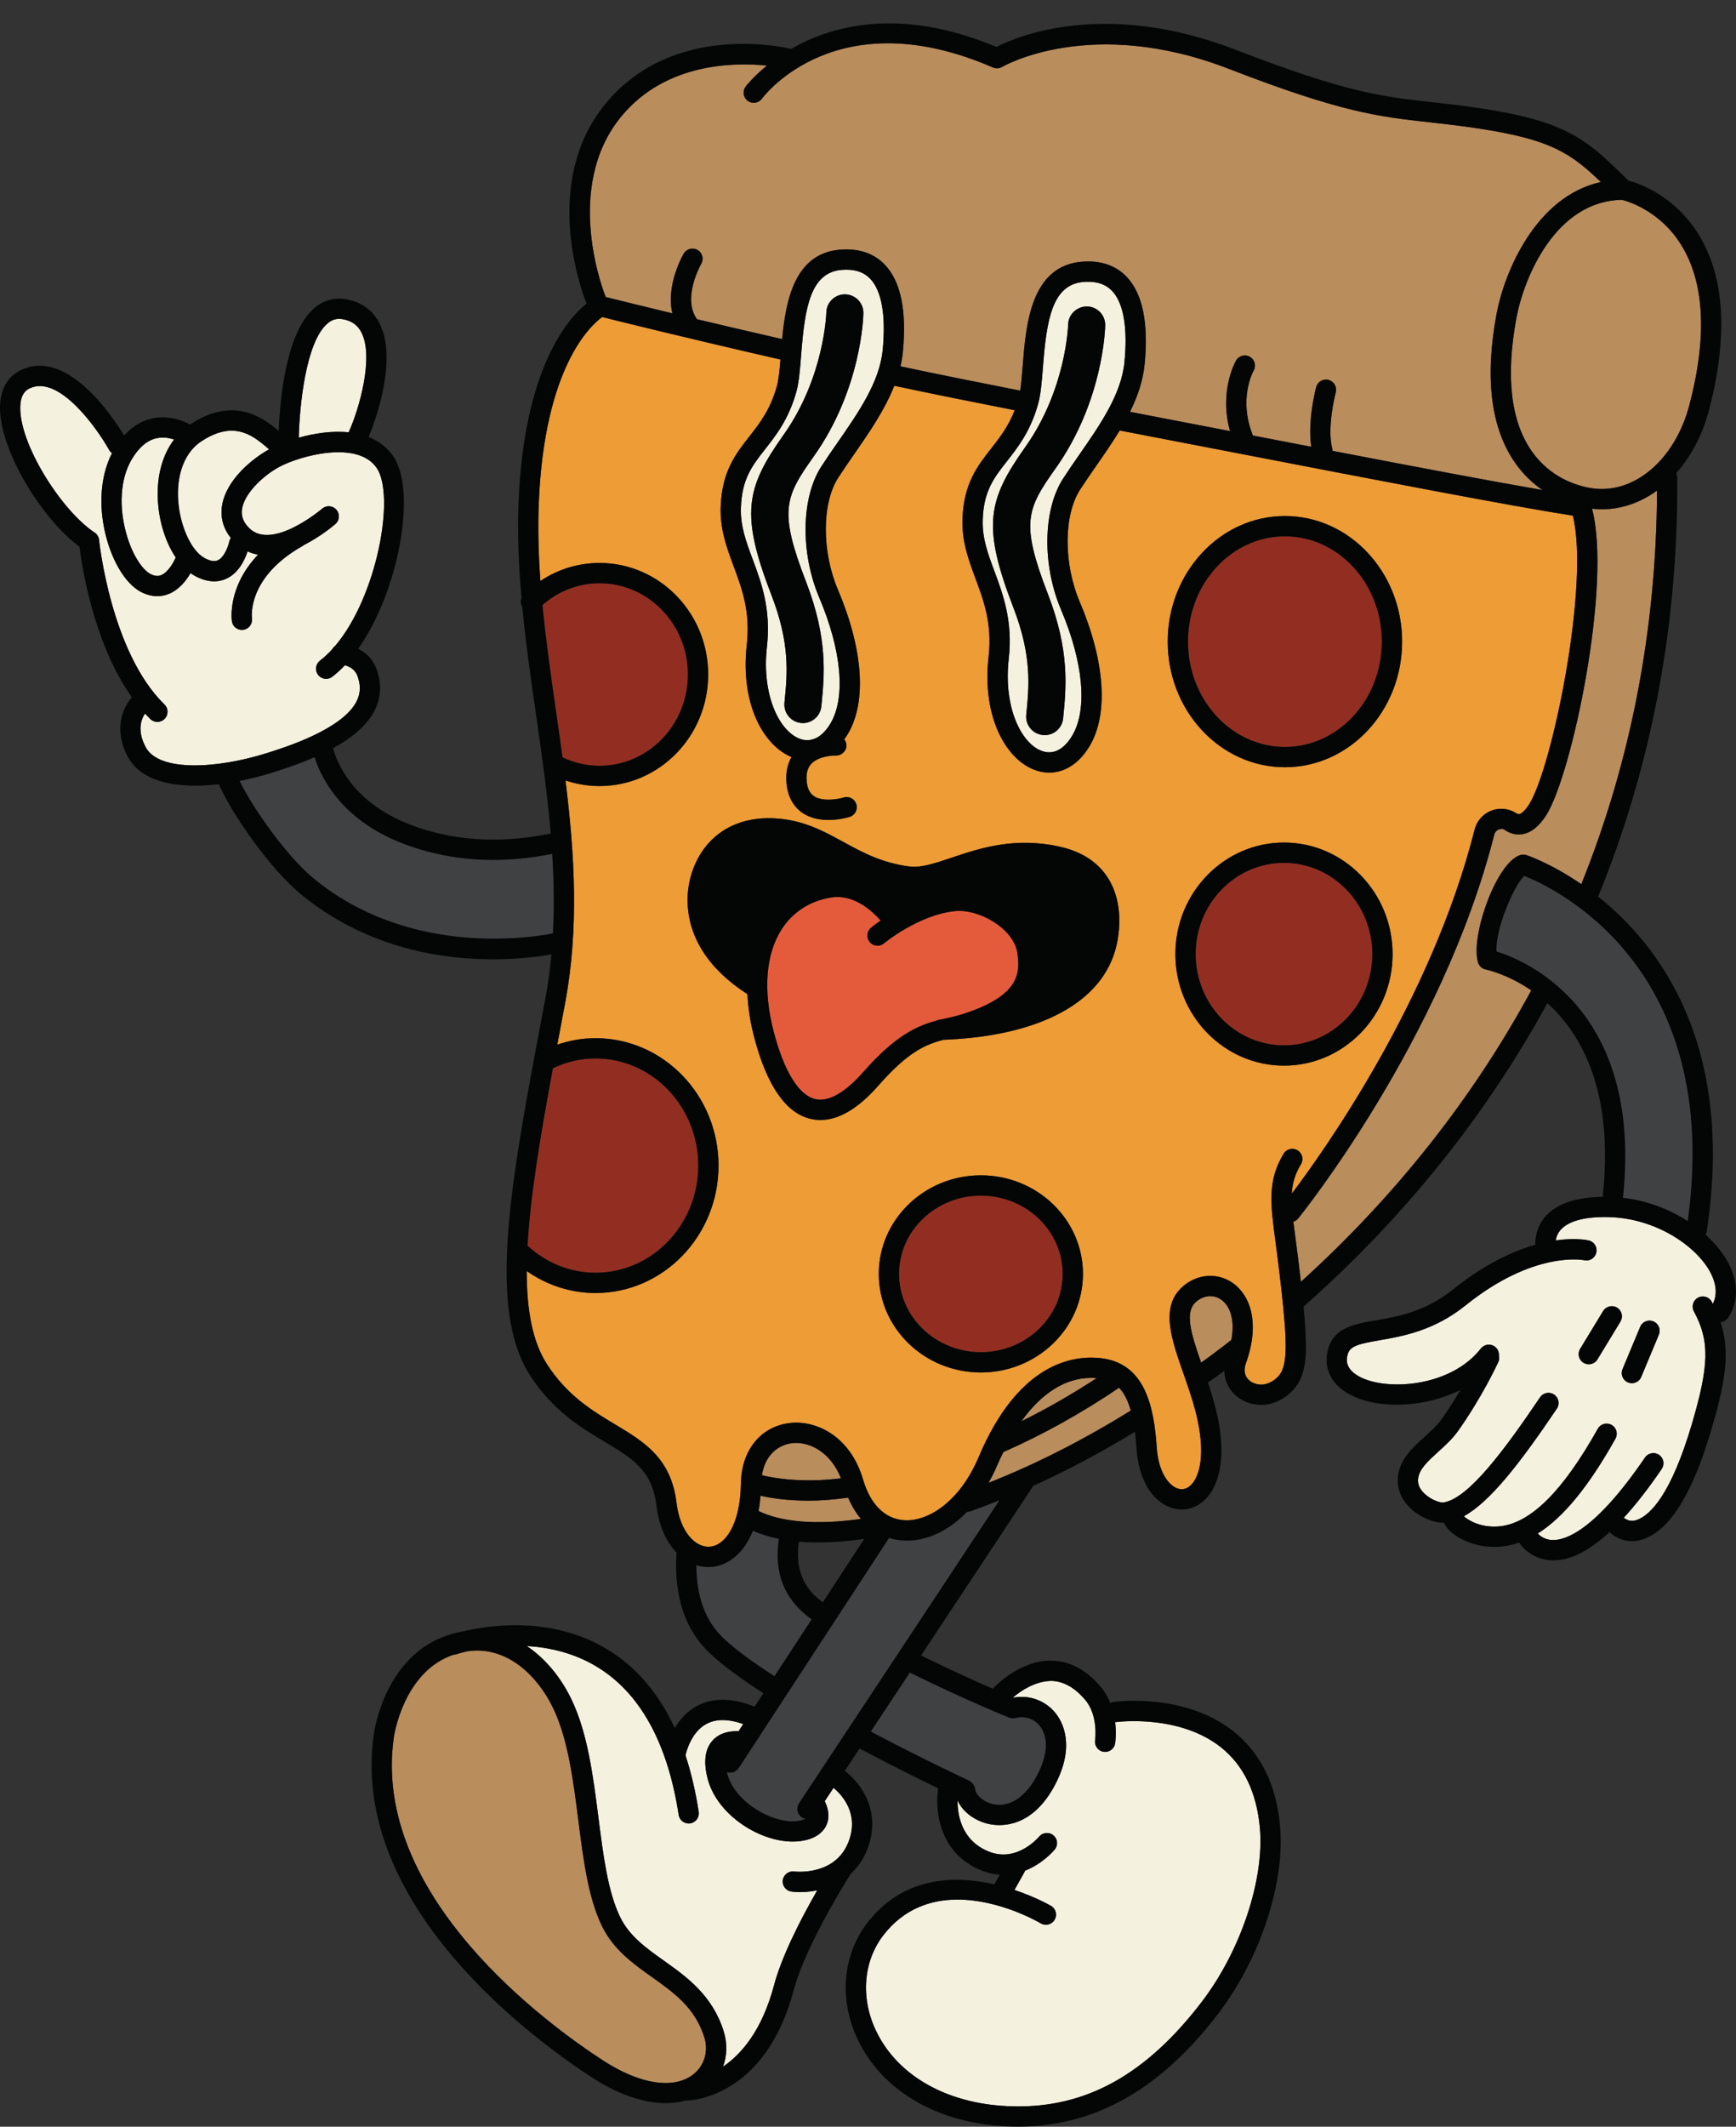 <?xml version="1.0" encoding="UTF-8"?>
<!DOCTYPE svg PUBLIC '-//W3C//DTD SVG 1.0//EN'
          'http://www.w3.org/TR/2001/REC-SVG-20010904/DTD/svg10.dtd'>
<svg height="2613.0" preserveAspectRatio="xMidYMid meet" version="1.0" viewBox="0.0 -28.7 2134.4 2613.0" width="2134.4" xmlns="http://www.w3.org/2000/svg" xmlns:xlink="http://www.w3.org/1999/xlink" zoomAndPan="magnify"
><rect x="0.0" y="-28.7" width="2134.4" height="2613.0" fill="#333333" stroke="none"/><defs
  ><clipPath id="a"
    ><path d="M 0 0 L 2134.398 0 L 2134.398 2584.238 L 0 2584.238 Z M 0 0"
    /></clipPath
  ></defs
  ><g
  ><g id="change1_1"
    ><path d="M 1174.059 1090.738 C 1128.98 1095.461 1087.301 1129.988 1086.891 1130.34 C 1081.609 1134.75 1073.738 1134.059 1069.34 1128.801 C 1064.922 1123.52 1065.609 1115.672 1070.879 1111.25 C 1071.441 1110.781 1075.691 1107.25 1082.73 1102.34 C 1073.191 1091.43 1053.762 1073.391 1029.512 1073.391 C 1026.879 1073.391 1024.191 1073.609 1021.449 1074.059 C 995.68 1078.359 974.836 1091.789 961.16 1112.898 C 941.457 1143.328 937.945 1188.129 951.281 1239.051 C 963.988 1287.578 982.062 1316.941 1002.191 1321.691 C 1022.711 1326.559 1045.68 1306.379 1061.301 1288.602 C 1100.68 1243.762 1127.148 1231.891 1150.988 1225.488 C 1152.559 1224.699 1154.281 1224.172 1156.16 1224.109 C 1156.238 1224.102 1156.359 1224.102 1156.441 1224.09 C 1159.211 1223.422 1161.949 1222.781 1164.672 1222.16 C 1171.129 1220.68 1177.641 1219.211 1184.512 1217.012 C 1257.328 1193.621 1253.672 1163.57 1250.789 1141.559 C 1245.762 1111.762 1203.41 1087.738 1174.059 1090.738" fill="#e45b3c"
    /></g
    ><g id="change2_1"
    ><path d="M 1501.23 2118.199 C 1449.68 2077.172 1373.68 2086.98 1372.91 2087.09 C 1372.281 2087.172 1371.551 2087.148 1371.07 2087.211 C 1372.809 2101.461 1371.199 2112.391 1371.07 2113.262 C 1370.012 2120.059 1363.73 2124.691 1356.84 2123.66 C 1350.039 2122.602 1345.391 2116.238 1346.441 2109.441 C 1346.48 2109.18 1350.672 2079.328 1334.281 2059.91 C 1321.359 2044.609 1307.23 2036.762 1292.27 2036.57 C 1272.781 2036.941 1255.371 2048.469 1245.691 2056.762 C 1245.969 2056.871 1246.238 2056.98 1246.5 2057.09 C 1265.719 2053.5 1285.512 2060.809 1297.898 2076.32 C 1306.148 2086.648 1322.59 2115.859 1297.25 2164.051 C 1269.691 2216.461 1232.16 2215.48 1217.379 2212.68 C 1199.059 2209.18 1183.809 2197.691 1177.32 2183.551 C 1177.18 2201.43 1182.102 2233.281 1216.609 2246.602 C 1250.41 2259.66 1276.531 2229.172 1277.621 2227.859 C 1282.031 2222.602 1289.879 2221.898 1295.148 2226.281 C 1300.422 2230.672 1301.16 2238.48 1296.789 2243.77 C 1295.859 2244.891 1282.141 2261.16 1260.328 2269.699 C 1260.07 2270.469 1259.75 2271.211 1259.34 2271.93 L 1247.262 2293.43 C 1273.84 2302.301 1291.77 2312.691 1292.281 2312.988 C 1298.199 2316.488 1300.16 2324.121 1296.66 2330.039 C 1293.18 2335.969 1285.539 2337.949 1279.609 2334.449 C 1276.461 2332.59 1229.031 2305.25 1177.352 2305.25 C 1145.559 2305.25 1112.172 2315.59 1086.461 2348.57 C 1061.359 2380.781 1057.75 2425.93 1077.039 2466.422 C 1104 2523.02 1167.102 2557.73 1245.82 2559.27 C 1335.309 2561.371 1409.238 2520.199 1477.68 2430.738 C 1525.43 2368.32 1554.75 2280.391 1548.98 2216.91 C 1545.031 2173.48 1528.969 2140.27 1501.23 2118.199" fill="#f5f1df"
    /></g
    ><g id="change2_2"
    ><path d="M 2039.57 1611.148 L 2017.879 1663.141 C 2015.879 1667.922 2011.25 1670.789 2006.371 1670.789 C 2004.77 1670.789 2003.148 1670.488 2001.578 1669.828 C 1995.23 1667.191 1992.23 1659.891 1994.879 1653.539 L 2016.57 1601.551 C 2019.219 1595.199 2026.5 1592.211 2032.879 1594.84 C 2039.219 1597.5 2042.219 1604.801 2039.57 1611.148 Z M 1964.051 1641.551 C 1961.699 1645.398 1957.602 1647.531 1953.398 1647.531 C 1951.18 1647.531 1948.949 1646.941 1946.922 1645.711 C 1941.051 1642.129 1939.191 1634.469 1942.762 1628.59 L 1971.051 1582.102 C 1974.629 1576.219 1982.32 1574.379 1988.18 1577.941 C 1994.051 1581.52 1995.91 1589.18 1992.34 1595.059 Z M 2102.762 1534.359 C 2085.531 1502.219 2035.48 1467.57 1976.629 1466.672 C 1946.98 1466.109 1926.91 1472.039 1917.871 1483.461 C 1914.719 1487.449 1913.352 1491.73 1912.809 1495.328 C 1937.301 1491.871 1952.039 1495.09 1953.359 1495.391 C 1960.051 1496.949 1964.219 1503.66 1962.648 1510.359 C 1961.09 1517.031 1954.539 1521.219 1947.75 1519.672 C 1946.398 1519.391 1885.77 1507.719 1801.91 1575.16 C 1762.98 1606.449 1724.34 1613.129 1696.129 1618.02 C 1669.02 1622.699 1659.289 1625.32 1656.691 1636.289 C 1655.672 1640.609 1652.559 1653.75 1673.578 1663.859 C 1708.109 1680.441 1784.352 1674.68 1820.68 1628.199 C 1824.922 1622.789 1832.738 1621.82 1838.172 1626.059 C 1841.578 1628.719 1843.219 1632.809 1842.922 1636.828 C 1843.539 1639.449 1843.328 1642.281 1842.109 1644.91 C 1841.309 1646.66 1822.051 1688.191 1792.59 1729.59 C 1785.719 1739.25 1776.93 1747.219 1768.43 1754.91 C 1755.75 1766.398 1744.801 1776.32 1743.5 1788.301 C 1742.801 1794.73 1745.441 1800.84 1751.328 1806.441 C 1759.879 1814.551 1771.23 1817.969 1774.898 1817.34 C 1805.738 1812.359 1850.129 1752.289 1893.5 1688.102 C 1897.352 1682.398 1905.078 1680.898 1910.801 1684.75 C 1916.5 1688.609 1918 1696.352 1914.148 1702.051 C 1868.789 1769.172 1832.43 1816.18 1799.801 1834.289 C 1805.289 1839.441 1821.988 1849.328 1845.199 1846.488 C 1882.879 1841.828 1921.891 1802.672 1964.461 1726.781 C 1967.828 1720.75 1975.43 1718.641 1981.422 1722 C 1987.422 1725.371 1989.559 1732.961 1986.199 1738.961 C 1953.359 1797.5 1922.23 1835.648 1890.648 1855.469 C 1893.629 1858.629 1899.57 1863.289 1908.949 1863.512 C 1925.27 1863.852 1961.77 1851.238 2022.488 1762.121 C 2026.371 1756.43 2034.102 1754.949 2039.801 1758.84 C 2045.488 1762.711 2046.961 1770.461 2043.078 1776.148 C 2026.922 1799.859 2011.371 1819.852 1996.449 1836.09 C 1999.34 1838.461 2005.051 1841.621 2012.82 1838.73 C 2029.461 1832.5 2054.609 1807.148 2079.91 1721.762 C 2101.59 1648.602 2102.18 1618.68 2082.641 1582.57 C 2079.371 1576.52 2081.621 1568.961 2087.672 1565.68 C 2093.73 1562.398 2101.281 1564.648 2104.559 1570.711 C 2105.031 1571.578 2105.48 1572.441 2105.93 1573.301 C 2112.949 1559.32 2108.23 1544.578 2102.762 1534.359" fill="#f5f1df"
    /></g
    ><g id="change2_3"
    ><path d="M 1260.539 520.629 C 1310.969 449.621 1313.238 370.91 1313.262 370.121 C 1313.531 357.559 1324 347.859 1336.48 347.801 C 1349.039 348.039 1359.039 358.379 1358.828 370.949 C 1358.77 374.711 1356.59 464.102 1297.699 547.02 C 1262.34 596.82 1254.488 613.469 1288.43 701.281 C 1315.359 770.891 1310.891 815.879 1307.301 852.02 L 1307.109 853.98 C 1305.949 865.738 1296.039 874.531 1284.461 874.531 C 1283.711 874.531 1282.961 874.5 1282.191 874.41 C 1269.66 873.18 1260.512 862.02 1261.75 849.488 L 1261.949 847.52 C 1265.219 814.559 1268.922 777.199 1245.91 717.719 C 1207.238 617.648 1214.262 585.781 1260.539 520.629 Z M 1240.23 780.891 C 1233.48 840.961 1256.039 885.711 1281.738 894.262 C 1300.211 900.422 1312.699 884.699 1318.5 874.801 C 1337.262 842.828 1332.051 785.129 1304.559 720.449 C 1281.191 665.449 1282.25 597.68 1307.078 559.301 C 1313.539 549.32 1320.488 539.32 1327.488 529.238 C 1352.691 492.961 1378.75 455.449 1382.539 416.102 C 1386.648 373.469 1381.281 343.172 1367.031 328.461 C 1359.898 321.102 1350.281 317.488 1337.719 317.488 C 1336.23 317.488 1334.699 317.539 1333.121 317.641 C 1293.398 320.199 1286.801 364.551 1282.289 422.262 C 1280.879 440.309 1279.66 455.898 1276.309 467.82 C 1266.922 501.238 1251.602 520.75 1238.09 537.961 C 1222.078 558.34 1209.449 574.441 1208.25 609.852 C 1207.48 632.461 1214.512 651.32 1222.641 673.172 C 1233.328 701.891 1245.449 734.43 1240.23 780.891" fill="#f5f1df"
    /></g
    ><g id="change2_4"
    ><path d="M 1024.828 2167.961 L 1013.988 2184.34 C 1016.871 2190.09 1020.609 2200.461 1017.129 2211.059 C 1015.078 2217.328 1009.738 2225.82 996.012 2230.629 C 976.414 2237.469 949.934 2233.719 925.137 2220.551 C 897.324 2205.801 876.781 2182.16 870.195 2157.328 C 864.523 2135.91 866.691 2119.73 876.645 2109.238 C 886.344 2099 899.945 2098.031 908.031 2098.422 L 913.816 2089.57 C 895.422 2083.102 880.129 2083.059 868.336 2089.52 C 850.055 2099.52 843.938 2122.93 842.797 2128.078 C 849.762 2149.191 855.188 2172.309 859.051 2197.398 C 860.098 2204.211 855.434 2210.57 848.637 2211.609 C 841.887 2212.629 835.473 2208 834.426 2201.199 C 820.781 2112.578 786.961 2051.34 733.898 2019.191 C 705.582 2002.031 675.027 1995.301 647.621 1993.691 C 671.047 2009.34 689.984 2033.02 702.578 2059.219 C 722.535 2100.691 729.266 2153.512 735.777 2204.578 C 741.723 2251.281 747.344 2295.391 762.301 2326.43 C 773.676 2350.039 794.348 2364.738 816.238 2380.309 C 844.168 2400.148 875.824 2422.648 889.742 2466.98 C 894.387 2481.809 893.926 2497 888.98 2510.531 C 911.438 2495.289 936.809 2466.199 951.598 2410.738 C 961.039 2375.328 983.172 2331.531 1004.828 2293.84 C 992.762 2296.379 981.445 2296.52 973.188 2295.422 C 966.367 2294.559 961.551 2288.309 962.418 2281.48 C 963.293 2274.672 969.66 2269.859 976.32 2270.711 C 978.363 2270.93 1027.121 2276.352 1043.301 2234.16 C 1056.531 2199.629 1035.379 2176.738 1024.828 2167.961" fill="#f5f1df"
    /></g
    ><g id="change2_5"
    ><path d="M 428.672 502.488 C 442.219 472.578 459.551 410.031 444.578 380.148 C 439.906 370.82 432.59 365.539 421.566 363.531 C 419.977 363.23 418.453 363.09 416.969 363.09 C 411.824 363.09 407.285 364.859 402.926 368.488 C 375.594 391.301 368.195 471.82 367.344 509.051 C 386.301 503.719 408.223 500.379 428.672 502.488" fill="#f5f1df"
    /></g
    ><g id="change2_6"
    ><path d="M 250.949 656.641 C 257.887 660.578 263.539 661.641 267.781 659.73 C 276.129 655.969 280.848 641.559 281.84 636.82 C 282.195 635.141 282.867 633.609 283.793 632.281 C 274.617 620.75 270.855 607.441 272.875 593.379 C 277.578 560.578 311.387 534.059 330.867 523.398 C 318.547 512.762 304.281 500.469 284.684 500.469 C 273.996 500.469 261.723 504.129 247.316 513.699 C 228.168 526.449 217.793 551.398 218.863 582.191 C 219.992 614.34 234.082 647.051 250.949 656.641" fill="#f5f1df"
    /></g
    ><g id="change2_7"
    ><path d="M 185.504 676.84 C 191.82 679.898 195.766 678.922 198.18 677.93 C 206.895 674.398 213.602 661.961 216.023 656.199 C 203.289 637.32 194.938 610.801 193.965 583.059 C 192.973 554.621 200.121 529.672 214.039 511.328 C 210.227 510.039 205.398 508.91 200.098 508.91 C 197.516 508.91 194.832 509.18 192.09 509.82 C 180.727 512.488 170.629 521.121 162.078 535.469 C 147.781 559.469 145.539 594.75 156.102 629.84 C 164.074 656.371 176.613 672.559 185.504 676.84" fill="#f5f1df"
    /></g
    ><g id="change2_8"
    ><path d="M 393.391 783.039 C 398.613 779 403.609 774.328 408.371 769.129 C 409.254 767.539 410.473 766.172 411.922 765.109 C 463.824 704.078 486.145 580.23 463.215 546.352 C 439.793 511.77 368.746 531.191 343.059 545.129 C 323.035 555.988 300.273 577.84 297.539 596.91 C 296.316 605.461 299.211 613.09 306.406 620.219 C 334.684 648.289 395.41 596.879 396.008 596.352 C 401.207 591.828 409.074 592.379 413.586 597.551 C 418.109 602.73 417.586 610.59 412.418 615.109 C 410.988 616.359 395.191 630 374.109 640.699 C 373.516 641.191 372.875 641.641 372.18 642.031 C 303.891 680.449 309.512 729.039 309.789 731.09 C 310.688 737.871 305.969 744.16 299.203 745.129 C 292.48 746.109 286.168 741.48 285.141 734.738 C 284.816 732.602 279.363 692.691 317.273 652.781 C 312.879 652.012 308.562 650.711 304.379 648.789 C 301.238 658.5 293.762 675.281 278.156 682.391 C 269.965 686.121 256.484 688.43 238.641 678.301 C 237.148 677.461 235.672 676.512 234.227 675.48 C 229.086 684.43 220.43 695.75 207.672 700.98 C 197.258 705.25 185.836 704.68 174.684 699.281 C 157.309 690.91 141.445 667.641 132.238 637.02 C 120.438 597.77 122.539 557.59 137.707 528.07 C 136.262 527.039 135.02 525.672 134.098 524.02 C 119.133 497.238 72.445 431.379 36.594 448.41 C 32.094 450.539 26.008 454.961 25.035 468.73 C 21.809 514.578 75.406 598.648 116.293 625.609 C 119.422 627.68 121.461 631.051 121.832 634.781 C 121.961 636.148 136.164 772.52 202.246 836.898 C 207.168 841.699 207.273 849.59 202.473 854.52 C 197.66 859.441 189.777 859.539 184.855 854.75 C 182.609 852.559 180.418 850.309 178.285 847.988 C 173.516 855.148 168.219 869.281 179.309 889.629 C 195.738 919.84 266.762 915.941 328.422 896.5 C 351.559 889.199 421.98 866.988 438.723 832.391 C 443.41 822.719 443.605 812.559 439.328 801.328 C 436.344 793.48 429.152 790.109 424.047 788.672 C 419.102 793.91 413.957 798.641 408.621 802.762 C 403.18 806.988 395.352 805.969 391.141 800.52 C 386.941 795.07 387.945 787.25 393.391 783.039" fill="#f5f1df"
    /></g
    ><g id="change2_9"
    ><path d="M 963.254 505.789 C 1013.691 434.77 1015.949 356.07 1015.969 355.289 C 1016.219 342.879 1026.379 332.961 1038.738 332.961 C 1038.891 332.961 1039.031 332.969 1039.191 332.969 C 1051.75 333.211 1061.738 343.539 1061.531 356.109 C 1061.48 359.871 1059.309 449.25 1000.422 532.18 C 965.055 582 957.199 598.66 991.152 686.422 C 1018.078 756.051 1013.609 801.039 1010.031 837.191 L 1009.828 839.148 C 1008.672 850.91 998.762 859.699 987.18 859.699 C 986.434 859.699 985.68 859.66 984.906 859.578 C 972.387 858.352 963.234 847.191 964.477 834.648 L 964.672 832.68 C 967.941 799.719 971.648 762.359 948.637 702.871 C 909.945 602.852 916.98 570.98 963.254 505.789 Z M 942.934 766.059 C 936.184 826.121 958.734 870.859 984.438 879.41 C 990.383 881.398 995.645 880.961 1000.328 879.32 C 1001.238 878.988 1002.129 878.629 1003.031 878.34 C 1011.5 874.301 1017.629 866.051 1021.211 859.949 C 1039.969 827.98 1034.77 770.289 1007.281 705.621 C 983.895 650.59 984.957 582.82 1009.809 544.469 C 1016.281 534.469 1023.238 524.43 1030.262 514.328 C 1055.441 478.078 1081.48 440.59 1085.27 401.262 C 1089.371 358.641 1084 328.328 1069.75 313.621 C 1062.621 306.262 1053 302.648 1040.441 302.648 C 1038.949 302.648 1037.422 302.699 1035.852 302.809 C 996.117 305.359 989.508 349.719 985.008 407.449 C 983.594 425.488 982.379 441.059 979.035 452.98 C 969.637 486.391 954.32 505.891 940.816 523.102 C 924.812 543.488 912.168 559.578 910.969 595.02 C 910.199 617.609 917.223 636.488 925.359 658.34 C 936.047 687.051 948.164 719.602 942.934 766.059" fill="#f5f1df"
    /></g
    ><g id="change3_1"
    ><path d="M 732.234 1271.789 C 713.855 1271.789 696.266 1275.969 679.77 1283.871 C 664.418 1366.57 652.027 1440.371 648.625 1501.859 C 671.742 1523.219 701.266 1535.051 732.234 1535.051 C 801.859 1535.051 858.496 1476 858.496 1403.422 C 858.496 1330.84 801.859 1271.789 732.234 1271.789" fill="#922e21"
    /></g
    ><g id="change3_2"
    ><path d="M 1205.969 1440.301 C 1150.5 1440.301 1105.371 1483.449 1105.371 1536.488 C 1105.371 1589.539 1150.5 1632.691 1205.969 1632.691 C 1261.449 1632.691 1306.578 1589.539 1306.578 1536.488 C 1306.578 1483.449 1261.449 1440.301 1205.969 1440.301" fill="#922e21"
    /></g
    ><g id="change3_3"
    ><path d="M 1578.648 1031.441 C 1518.77 1031.441 1470.039 1081.73 1470.039 1143.559 C 1470.039 1205.391 1518.77 1255.691 1578.648 1255.691 C 1638.531 1255.691 1687.262 1205.391 1687.262 1143.559 C 1687.262 1081.73 1638.531 1031.441 1578.648 1031.441" fill="#922e21"
    /></g
    ><g id="change3_4"
    ><path d="M 1579.789 889.051 C 1645.512 889.051 1698.969 831 1698.969 759.648 C 1698.969 688.289 1645.512 630.238 1579.789 630.238 C 1514.09 630.238 1460.629 688.289 1460.629 759.648 C 1460.629 831 1514.09 889.051 1579.789 889.051" fill="#922e21"
    /></g
    ><g id="change3_5"
    ><path d="M 691.578 901.82 C 691.586 901.82 691.594 901.82 691.598 901.82 C 705.945 908.691 721.293 912.172 737.191 912.172 C 797.074 912.172 845.789 861.879 845.789 800.039 C 845.789 738.219 797.074 687.922 737.191 687.922 C 711.203 687.922 686.562 697.441 666.938 714.711 C 671.148 758.398 677.395 802.012 683.566 844.871 C 686.285 863.75 689.004 882.738 691.578 901.82" fill="#922e21"
    /></g
    ><g id="change4_1"
    ><path d="M 954.734 976.91 C 988.309 979.199 1013 992.699 1036.879 1005.762 C 1060.102 1018.461 1084.109 1031.578 1118.352 1035.969 C 1132.289 1037.82 1149.68 1031.93 1169.82 1025.18 C 1204.68 1013.488 1248.07 998.949 1304.191 1011.871 C 1330.762 1018 1350.422 1031.07 1362.641 1050.73 C 1381.949 1081.809 1376.02 1119.039 1372.57 1133.609 C 1356.289 1202.441 1278.922 1244.309 1160.191 1248.84 C 1138.031 1254.461 1116.301 1263.719 1080.02 1305.051 C 1055.301 1333.191 1031.398 1347.379 1008.801 1347.379 C 1004.629 1347.379 1000.52 1346.91 996.449 1345.941 C 966.074 1338.762 942.766 1304.922 927.176 1245.359 C 922.395 1227.109 919.82 1209.551 918.961 1192.789 C 872.098 1162.711 846.566 1123.852 845.391 1080.012 C 844.598 1050.512 855.969 1021.52 875.809 1002.488 C 895.535 983.559 922.754 974.711 954.734 976.91 Z M 1205.969 1657.609 C 1136.762 1657.609 1080.461 1603.281 1080.461 1536.488 C 1080.461 1469.711 1136.762 1415.379 1205.969 1415.379 C 1275.191 1415.379 1331.488 1469.711 1331.488 1536.488 C 1331.488 1603.281 1275.191 1657.609 1205.969 1657.609 Z M 1579.789 605.32 C 1659.25 605.32 1723.891 674.551 1723.891 759.648 C 1723.891 844.738 1659.25 913.961 1579.789 913.961 C 1500.352 913.961 1435.711 844.738 1435.711 759.648 C 1435.711 674.551 1500.352 605.32 1579.789 605.32 Z M 1578.648 1280.609 C 1505.031 1280.609 1445.129 1219.129 1445.129 1143.559 C 1445.129 1068 1505.031 1006.52 1578.648 1006.52 C 1652.27 1006.52 1712.172 1068 1712.172 1143.559 C 1712.172 1219.129 1652.27 1280.609 1578.648 1280.609 Z M 870.703 800.039 C 870.703 875.609 810.812 937.09 737.191 937.09 C 722.766 937.09 708.727 934.73 695.262 930.141 C 706.391 1019.941 712.164 1111.691 694.703 1204.359 L 690.375 1227.32 C 688.617 1236.609 686.902 1245.719 685.191 1254.809 C 700.285 1249.68 715.996 1246.871 732.234 1246.871 C 815.598 1246.871 883.414 1317.102 883.414 1403.422 C 883.414 1489.738 815.598 1559.969 732.234 1559.969 C 701.734 1559.969 672.461 1550.422 647.605 1532.949 C 647.551 1580.949 654.633 1619.809 672.512 1647.488 C 697.566 1686.27 728.656 1704.891 756.082 1721.309 C 791.559 1742.551 825.074 1762.621 831.746 1817.641 C 836.191 1854.309 855.375 1872.512 871.98 1871.75 C 890.781 1870.762 910.125 1846.262 910.961 1793.762 C 911.602 1753.641 934.668 1724.648 969.75 1719.891 C 1002.551 1715.441 1045.289 1735.199 1061.148 1789.211 C 1070.211 1820.059 1088.281 1837.801 1112.02 1839.16 C 1140.488 1840.922 1179.73 1817.27 1203.469 1761.109 C 1251.141 1648.379 1316.371 1636.66 1351.109 1639.781 C 1407.469 1644.781 1418.699 1698.41 1422.25 1750.211 C 1424.289 1779.82 1436.512 1795.32 1446.359 1799.59 C 1452.172 1802.109 1457.828 1801.309 1462.738 1797.309 C 1473.738 1788.359 1482.148 1762.691 1472.73 1717.539 C 1468.488 1697.172 1461.559 1677.441 1454.859 1658.352 C 1440.109 1616.328 1426.18 1576.641 1454.129 1552.078 C 1471.879 1536.469 1496.41 1534.551 1515.172 1547.32 C 1535.461 1561.109 1550.469 1594.379 1531.809 1646.41 C 1529.371 1653.199 1529.77 1659.281 1532.98 1663.988 C 1536.391 1669.012 1542.828 1672.27 1549.789 1672.5 C 1559.09 1673.012 1572.262 1665.852 1576.789 1654.102 C 1583.23 1637.391 1582.031 1607.66 1571.422 1521.57 C 1570.34 1512.781 1569.262 1504.691 1568.25 1497.18 C 1561.969 1450.238 1558.191 1421.898 1578.211 1388.84 C 1581.789 1382.93 1589.449 1381.09 1595.328 1384.641 C 1601.211 1388.211 1603.09 1395.859 1599.531 1401.75 C 1592.219 1413.809 1588.98 1424.82 1588.25 1437.898 C 1627.859 1385.551 1760.02 1200.102 1812.988 990.789 C 1815.422 980.672 1822.648 972.031 1832.289 967.828 C 1841.969 963.621 1853.219 964.18 1862.391 969.352 C 1866.102 971.941 1867.398 971.68 1867.84 971.609 C 1869.051 971.379 1873.48 969.828 1880.039 959.559 C 1908.02 915.738 1954.82 690.34 1933.828 604.852 C 1859.41 593.359 1691.281 560.91 1513.41 526.578 L 1376.66 500.23 C 1367.762 514.949 1357.801 529.289 1347.961 543.449 C 1341.109 553.301 1334.32 563.078 1328 572.852 C 1307.66 604.27 1307.441 663.539 1327.488 710.699 C 1358.512 783.691 1363.07 848.09 1339.988 887.41 C 1323.852 914.91 1299.102 926.289 1273.871 917.91 C 1238.371 906.09 1206.91 854.281 1215.469 778.102 C 1220.031 737.559 1209.488 709.25 1199.289 681.871 C 1190.988 659.578 1182.41 636.531 1183.34 609.012 C 1184.82 565.449 1201.941 543.66 1218.488 522.578 C 1228.898 509.309 1239.609 495.672 1247.57 475.32 L 1245.879 474.988 C 1195.141 464.969 1147.078 455.461 1099.52 445.25 C 1088.012 474.539 1069.25 501.891 1050.719 528.551 C 1043.871 538.422 1037.051 548.219 1030.73 558 C 1010.379 589.41 1010.16 648.68 1030.219 695.871 C 1061.23 768.84 1065.781 833.238 1042.699 872.57 C 1041.211 875.102 1039.641 877.469 1038.012 879.73 C 1039.719 881.969 1040.82 884.719 1040.68 887.77 C 1040.359 894.621 1034.172 899.82 1027.719 899.641 C 1024.551 899.441 1018.059 899.891 1011.5 901.84 C 1009.699 902.371 1007.922 903.012 1006.18 903.801 C 1002.988 905.238 999.98 907.09 997.617 909.578 C 992.883 914.539 990.977 921.512 991.77 930.891 C 992.539 939.859 995.445 945.922 1000.672 949.449 C 1011.461 956.75 1030.762 953.16 1037.27 951.172 C 1043.871 949.129 1050.801 952.828 1052.84 959.398 C 1054.871 965.949 1051.219 972.922 1044.672 974.961 C 1042.68 975.578 1031.82 978.77 1018.672 978.77 C 1008.398 978.77 996.734 976.82 986.812 970.172 C 978.734 964.738 968.727 953.891 966.949 933.02 C 965.754 919 968.961 908.879 973.188 901.43 C 939.133 887.512 909.898 836.969 918.18 763.281 C 922.746 722.719 912.203 694.41 902.008 667.02 C 893.707 644.738 885.129 621.68 886.066 594.172 C 887.543 550.602 904.664 528.801 921.215 507.719 C 933.883 491.578 946.988 474.891 955.043 446.23 C 957.301 438.211 958.488 426.172 959.555 413.051 C 840.441 385.789 756.035 364.762 740.41 360.828 C 726.328 370.941 669.141 422.109 662.414 589.871 C 661.145 621.43 662.098 653.27 664.406 685.16 C 685.895 670.75 710.992 663 737.191 663 C 810.812 663 870.703 724.48 870.703 800.039" fill="#ed9c36"
    /></g
    ><g id="change5_1"
    ><path d="M 982.379 2186.961 L 1228.801 1814.68 C 1217.02 1819.398 1205.199 1823.879 1193.309 1828.141 C 1191.871 1828.66 1190.469 1828.93 1188.949 1828.871 C 1165.879 1852.641 1138.211 1865.691 1110.602 1864.031 C 1104.512 1863.68 1098.672 1862.629 1093.102 1860.898 L 908.234 2143.648 C 905.031 2148.531 898.965 2150.449 893.691 2148.59 C 893.871 2149.359 894.074 2150.148 894.285 2150.949 C 899.117 2169.18 915.023 2186.98 936.816 2198.539 C 955.312 2208.352 974.875 2211.629 987.781 2207.109 C 988.719 2206.781 989.562 2206.422 990.309 2206.051 C 988.777 2205.738 987.277 2205.141 985.891 2204.219 C 980.156 2200.43 978.582 2192.699 982.379 2186.961" fill="#3f4143"
    /></g
    ><g id="change5_2"
    ><path d="M 1248.898 2082.07 C 1247.301 2082.512 1245.691 2082.602 1244.129 2082.398 C 1242.922 2082.301 1241.691 2082.02 1240.5 2081.551 C 1239.969 2081.328 1187.641 2060.359 1118.621 2026.281 L 1070.621 2098.801 C 1134.949 2132.801 1190.488 2158.621 1191.059 2158.879 C 1192.551 2159.57 1193.852 2160.531 1194.91 2161.672 C 1197.102 2163.641 1198.59 2166.41 1198.93 2169.578 C 1199.672 2176.578 1209.148 2185.738 1222.07 2188.211 C 1241.828 2191.98 1261.25 2178.98 1275.199 2152.449 C 1288.23 2127.691 1289.398 2105.602 1278.43 2091.871 C 1271.359 2083.02 1259.77 2079.141 1248.898 2082.07" fill="#3f4143"
    /></g
    ><g id="change5_3"
    ><path d="M 997.969 1960.871 C 964.844 1937.68 951.055 1903.871 957.672 1862.039 C 945.969 1859.68 935.301 1856.359 925.73 1852.102 C 913.492 1882.762 892.223 1895.641 873.285 1896.629 C 867.703 1896.949 861.906 1896.18 856.156 1894.371 C 856.156 1933.281 867.492 1963.59 889.938 1984.59 C 903.922 1997.68 924.855 2013.219 952.238 2030.82 L 997.969 1960.871" fill="#3f4143"
    /></g
    ><g id="change5_4"
    ><path d="M 495.277 1007.672 C 417.891 977.961 393.695 923.91 386.812 901.621 C 369.477 909.199 351.641 915.301 335.914 920.27 C 322.727 924.43 308.727 928.059 294.57 930.84 C 313 967.961 353.977 1024.691 385.82 1050.828 C 499.863 1144.41 643.719 1125.012 679.82 1118.23 C 681.562 1085.551 680.988 1052.922 678.953 1020.422 C 648.555 1026.281 576.047 1038.66 495.277 1007.672" fill="#3f4143"
    /></g
    ><g id="change5_5"
    ><path d="M 1874.051 1047.469 C 1861.211 1059.25 1838.051 1114.051 1839.969 1140.359 C 1876.602 1151.789 2020.078 1211.699 1995.371 1442.969 C 2025.52 1446.488 2052.84 1457.289 2075.078 1471.648 C 2118.66 1157.809 1909.512 1061.441 1874.051 1047.469" fill="#3f4143"
    /></g
    ><g id="change6_1"
    ><path d="M 1255.828 1717.551 C 1287.191 1702.121 1318.09 1684.281 1348.309 1664.57 C 1346.039 1664.391 1343.781 1664.27 1341.531 1664.27 C 1309.898 1664.27 1280.621 1682.961 1255.828 1717.551" fill="#ba8d5c"
    /></g
    ><g id="change6_2"
    ><path d="M 1233.68 1755.379 C 1231.23 1760.441 1228.73 1765.352 1226.422 1770.809 C 1223.09 1778.691 1219.41 1786.16 1215.398 1793.199 C 1274.102 1769.98 1331.621 1740.738 1390.262 1704.398 C 1386.578 1691.238 1381.699 1682.449 1375.84 1676.391 C 1329.922 1707.512 1282.121 1734.078 1233.68 1755.379" fill="#ba8d5c"
    /></g
    ><g id="change6_3"
    ><path d="M 1501.172 1567.922 C 1497.129 1565.18 1492.621 1563.828 1488.031 1563.828 C 1481.98 1563.828 1475.828 1566.191 1470.578 1570.801 C 1456.559 1583.121 1463.469 1607.352 1476.77 1645.52 C 1489.84 1636.18 1499.461 1629.039 1513.969 1617.59 C 1518.828 1591.148 1511.34 1574.828 1501.172 1567.922" fill="#ba8d5c"
    /></g
    ><g id="change6_4"
    ><path d="M 994.195 1815.121 C 967.684 1815.121 947.633 1811.871 935.055 1809.051 C 934.504 1815.699 933.75 1822.039 932.648 1827.828 C 961.223 1841.801 1005.16 1845.121 1058.52 1837.5 C 1052.32 1830.191 1047.102 1821.371 1042.801 1811.391 C 1025.031 1813.898 1008.551 1815.121 994.195 1815.121" fill="#ba8d5c"
    /></g
    ><g id="change6_5"
    ><path d="M 973.098 1744.578 C 957.426 1746.711 940.723 1758.281 936.797 1783.859 C 951.676 1787.488 986.262 1793.59 1034 1787.629 C 1020.738 1754.41 993.941 1741.711 973.098 1744.578" fill="#ba8d5c"
    /></g
    ><g id="change6_6"
    ><path d="M 801.805 2400.609 C 778.305 2383.91 754.004 2366.641 739.852 2337.238 C 723.141 2302.551 717.27 2256.5 711.059 2207.738 C 704.805 2158.621 698.328 2107.84 680.129 2070.02 C 661.32 2030.922 623.57 1992.82 574.32 2000.191 C 566.18 2002.109 561.41 2003.691 561.199 2003.762 C 559.934 2004.191 558.652 2004.41 557.387 2004.43 C 555.527 2005.078 553.66 2005.801 551.777 2006.57 C 495.184 2030.059 484.387 2104.559 484.281 2105.301 C 484.281 2105.328 484.273 2105.391 484.266 2105.422 C 456.031 2301.16 674.109 2459.27 741.629 2503.07 C 786.586 2532.211 827.789 2538.691 851.938 2520.359 C 865.879 2509.762 871.387 2491.73 865.961 2474.441 C 854.555 2438.102 828.934 2419.898 801.805 2400.609" fill="#ba8d5c"
    /></g
    ><g id="change6_7"
    ><path d="M 1618.25 446.898 C 1620.039 440.262 1626.828 436.309 1633.512 438.121 C 1640.16 439.91 1644.09 446.75 1642.309 453.379 C 1642.191 453.82 1630.719 497.172 1638.379 524.141 C 1638.488 524.531 1638.398 524.91 1638.469 525.301 C 1741.898 545.172 1834.422 562.691 1896.48 573.422 C 1884.77 565.379 1873.141 554.609 1862.988 540.18 C 1833.078 497.629 1825.309 436.16 1839.922 357.449 C 1849.488 305.828 1888.059 212.691 1968.211 194.922 C 1930.961 159.191 1906.121 142.711 1819.352 129.41 C 1795.5 125.762 1776.238 123.629 1757.621 121.559 C 1694.82 114.602 1649.461 109.578 1510.91 55.91 C 1341.262 -9.809 1233.262 52.84 1232.18 53.48 C 1228.73 55.531 1224.48 55.809 1220.789 54.23 C 1030 -28.73 940.438 87.621 936.715 92.621 C 932.625 98.121 924.828 99.289 919.301 95.211 C 913.781 91.121 912.598 83.352 916.672 77.82 C 916.965 77.43 925.691 65.922 942.941 51.879 C 903.367 47.809 818.527 48.102 763.906 114.32 C 690.641 203.18 743.996 334.422 744.539 335.738 C 744.605 335.898 744.668 336.059 744.734 336.23 C 749.949 337.539 779.629 344.98 826.699 356.301 C 818.398 321.59 839.531 284.801 840.645 282.891 C 844.102 276.969 851.711 274.949 857.664 278.449 C 863.602 281.91 865.602 289.531 862.156 295.48 C 861.906 295.898 838.113 337.691 857 363.539 C 887.219 370.73 922.484 378.988 961.637 387.969 C 966.078 340.422 977.09 281.621 1034.238 277.941 C 1056.48 276.469 1074.469 282.68 1087.641 296.281 C 1107.422 316.691 1114.961 352.809 1110.07 403.641 C 1109.488 409.66 1108.461 415.559 1107.129 421.391 C 1153.719 431.359 1200.922 440.719 1250.711 450.539 L 1254.359 451.262 C 1255.719 442.48 1256.559 431.621 1257.449 420.32 C 1261.281 371.18 1267.078 296.93 1331.52 292.77 C 1353.762 291.281 1371.73 297.512 1384.922 311.121 C 1404.691 331.531 1412.238 367.648 1407.352 418.48 C 1405.359 439.09 1398.621 458.559 1389.34 477.301 L 1512.289 500.98 C 1498.621 451.98 1518.762 415.922 1519.719 414.25 C 1523.16 408.27 1530.789 406.25 1536.738 409.691 C 1542.68 413.109 1544.73 420.691 1541.34 426.641 C 1540.539 428.059 1522.301 461.699 1540.441 506.422 C 1564.691 511.102 1588.66 515.719 1612.199 520.25 C 1607.398 487.91 1617.75 448.738 1618.25 446.898" fill="#ba8d5c"
    /></g
    ><g id="change6_8"
    ><path d="M 2066.801 271.84 C 2040.73 230.09 2001.289 218.602 1994.371 216.859 C 1912.711 217.969 1873.672 312.102 1864.422 361.988 C 1851.078 433.871 1857.469 488.988 1883.371 525.84 C 1906.391 558.578 1938.84 568.199 1956.141 571.02 C 2008.578 579.559 2059.539 536.422 2077.25 468.391 C 2099.172 384.16 2095.648 318.039 2066.801 271.84" fill="#ba8d5c"
    /></g
    ><g id="change6_9"
    ><path d="M 1957.379 596.34 C 1982.078 689.328 1932.48 923.75 1901.051 972.961 C 1892.512 986.328 1882.891 994.121 1872.48 996.09 C 1864.441 997.629 1856.281 995.609 1848.949 990.289 C 1847.73 989.68 1844.781 989.559 1842.25 990.672 C 1839.73 991.77 1837.828 994.051 1837.18 996.762 C 1773.422 1248.738 1597.949 1466.148 1596.191 1468.309 C 1594.559 1470.309 1592.461 1471.66 1590.172 1472.359 C 1590.949 1478.898 1591.898 1486.031 1592.949 1493.879 C 1593.961 1501.469 1595.059 1509.648 1596.148 1518.52 C 1597.371 1528.449 1598.469 1537.648 1599.461 1546.199 C 1715.52 1441.18 1810.711 1320.852 1882.691 1188.16 C 1854.191 1168.57 1829.352 1163.051 1826.699 1162.5 C 1822.281 1161.59 1818.66 1158.352 1817.301 1154.039 C 1807.539 1123.09 1839.012 1032.051 1868.82 1021.949 C 1871.34 1021.102 1874.078 1021.059 1876.621 1021.879 C 1877.52 1022.172 1906.828 1032.012 1944.219 1057.641 C 2005.27 906.34 2036.551 743.809 2037.301 574.09 C 2013.531 591.27 1985.859 599.609 1957.379 596.34" fill="#ba8d5c"
    /></g
    ><g clip-path="url(#a)" id="change7_9"
    ><path d="M 2105.93 1573.301 C 2105.48 1572.441 2105.031 1571.578 2104.559 1570.711 C 2101.281 1564.648 2093.73 1562.398 2087.672 1565.68 C 2081.621 1568.961 2079.371 1576.52 2082.641 1582.57 C 2102.18 1618.68 2101.59 1648.602 2079.91 1721.762 C 2054.609 1807.148 2029.461 1832.5 2012.82 1838.73 C 2005.051 1841.621 1999.34 1838.461 1996.449 1836.09 C 2011.371 1819.852 2026.922 1799.859 2043.078 1776.148 C 2046.961 1770.461 2045.488 1762.711 2039.801 1758.84 C 2034.102 1754.949 2026.371 1756.43 2022.488 1762.121 C 1961.77 1851.238 1925.27 1863.852 1908.949 1863.512 C 1899.57 1863.289 1893.629 1858.629 1890.648 1855.469 C 1922.23 1835.648 1953.359 1797.5 1986.199 1738.961 C 1989.559 1732.961 1987.422 1725.371 1981.422 1722 C 1975.43 1718.641 1967.828 1720.75 1964.461 1726.781 C 1921.891 1802.672 1882.879 1841.828 1845.199 1846.488 C 1821.988 1849.328 1805.289 1839.441 1799.801 1834.289 C 1832.43 1816.18 1868.789 1769.172 1914.148 1702.051 C 1918 1696.352 1916.5 1688.609 1910.801 1684.75 C 1905.078 1680.898 1897.352 1682.398 1893.5 1688.102 C 1850.129 1752.289 1805.738 1812.359 1774.898 1817.34 C 1771.23 1817.969 1759.879 1814.551 1751.328 1806.441 C 1745.441 1800.84 1742.801 1794.73 1743.5 1788.301 C 1744.801 1776.32 1755.75 1766.398 1768.43 1754.91 C 1776.93 1747.219 1785.719 1739.25 1792.59 1729.59 C 1822.051 1688.191 1841.309 1646.66 1842.109 1644.91 C 1843.328 1642.281 1843.539 1639.449 1842.922 1636.828 C 1843.219 1632.809 1841.578 1628.719 1838.172 1626.059 C 1832.738 1621.82 1824.922 1622.789 1820.68 1628.199 C 1784.352 1674.68 1708.109 1680.441 1673.578 1663.859 C 1652.559 1653.75 1655.672 1640.609 1656.691 1636.289 C 1659.289 1625.32 1669.02 1622.699 1696.129 1618.02 C 1724.34 1613.129 1762.98 1606.449 1801.91 1575.16 C 1885.77 1507.719 1946.398 1519.391 1947.75 1519.672 C 1954.539 1521.219 1961.09 1517.031 1962.648 1510.359 C 1964.219 1503.66 1960.051 1496.949 1953.359 1495.391 C 1952.039 1495.09 1937.301 1491.871 1912.809 1495.328 C 1913.352 1491.73 1914.719 1487.449 1917.871 1483.461 C 1926.91 1472.039 1946.98 1466.109 1976.629 1466.672 C 2035.48 1467.57 2085.531 1502.219 2102.762 1534.359 C 2108.23 1544.578 2112.949 1559.32 2105.93 1573.301 Z M 1839.969 1140.359 C 1838.051 1114.051 1861.211 1059.25 1874.051 1047.469 C 1909.512 1061.441 2118.66 1157.809 2075.078 1471.648 C 2052.84 1457.289 2025.52 1446.488 1995.371 1442.969 C 2020.078 1211.699 1876.602 1151.789 1839.969 1140.359 Z M 1599.461 1546.199 C 1598.469 1537.648 1597.371 1528.449 1596.148 1518.52 C 1595.059 1509.648 1593.961 1501.469 1592.949 1493.879 C 1591.898 1486.031 1590.949 1478.898 1590.172 1472.359 C 1592.461 1471.66 1594.559 1470.309 1596.191 1468.309 C 1597.949 1466.148 1773.422 1248.738 1837.18 996.762 C 1837.828 994.051 1839.73 991.77 1842.25 990.672 C 1844.781 989.559 1847.73 989.68 1848.949 990.289 C 1856.281 995.609 1864.441 997.629 1872.48 996.09 C 1882.891 994.121 1892.512 986.328 1901.051 972.961 C 1932.48 923.75 1982.078 689.328 1957.379 596.34 C 1985.859 599.609 2013.531 591.27 2037.301 574.09 C 2036.551 743.809 2005.27 906.34 1944.219 1057.641 C 1906.828 1032.012 1877.52 1022.172 1876.621 1021.879 C 1874.078 1021.059 1871.34 1021.102 1868.82 1021.949 C 1839.012 1032.051 1807.539 1123.09 1817.301 1154.039 C 1818.66 1158.352 1822.281 1161.59 1826.699 1162.5 C 1829.352 1163.051 1854.191 1168.57 1882.691 1188.16 C 1810.711 1320.852 1715.52 1441.18 1599.461 1546.199 Z M 1595.328 1384.641 C 1589.449 1381.09 1581.789 1382.93 1578.211 1388.84 C 1558.191 1421.898 1561.969 1450.238 1568.25 1497.18 C 1569.262 1504.691 1570.34 1512.781 1571.422 1521.57 C 1582.031 1607.66 1583.23 1637.391 1576.789 1654.102 C 1572.262 1665.852 1559.09 1673.012 1549.789 1672.5 C 1542.828 1672.27 1536.391 1669.012 1532.98 1663.988 C 1529.77 1659.281 1529.371 1653.199 1531.809 1646.41 C 1550.469 1594.379 1535.461 1561.109 1515.172 1547.32 C 1496.41 1534.551 1471.879 1536.469 1454.129 1552.078 C 1426.18 1576.641 1440.109 1616.328 1454.859 1658.352 C 1461.559 1677.441 1468.488 1697.172 1472.73 1717.539 C 1482.148 1762.691 1473.738 1788.359 1462.738 1797.309 C 1457.828 1801.309 1452.172 1802.109 1446.359 1799.59 C 1436.512 1795.309 1424.289 1779.82 1422.25 1750.211 C 1418.699 1698.41 1407.469 1644.781 1351.109 1639.781 C 1316.371 1636.66 1251.141 1648.379 1203.469 1761.109 C 1179.73 1817.27 1140.488 1840.922 1112.02 1839.16 C 1088.281 1837.801 1070.211 1820.059 1061.148 1789.211 C 1045.289 1735.199 1002.551 1715.441 969.75 1719.891 C 934.668 1724.648 911.602 1753.641 910.961 1793.762 C 910.125 1846.262 890.781 1870.762 871.98 1871.75 C 855.375 1872.512 836.191 1854.309 831.746 1817.641 C 825.074 1762.621 791.559 1742.551 756.082 1721.309 C 728.656 1704.891 697.566 1686.27 672.512 1647.488 C 654.633 1619.809 647.551 1580.949 647.605 1532.949 C 672.461 1550.422 701.734 1559.969 732.234 1559.969 C 815.598 1559.969 883.414 1489.738 883.414 1403.422 C 883.414 1317.102 815.598 1246.871 732.234 1246.871 C 715.996 1246.871 700.285 1249.68 685.191 1254.809 C 686.902 1245.719 688.617 1236.609 690.375 1227.32 L 694.703 1204.359 C 712.164 1111.691 706.391 1019.941 695.262 930.141 C 708.727 934.73 722.766 937.09 737.191 937.09 C 810.812 937.09 870.703 875.609 870.703 800.039 C 870.703 724.48 810.812 663 737.191 663 C 710.992 663 685.895 670.75 664.406 685.16 C 662.098 653.27 661.145 621.43 662.414 589.871 C 669.141 422.109 726.328 370.941 740.41 360.828 C 756.035 364.762 840.441 385.789 959.555 413.051 C 958.488 426.172 957.301 438.211 955.043 446.23 C 946.988 474.891 933.883 491.578 921.215 507.719 C 904.664 528.801 887.543 550.602 886.066 594.172 C 885.129 621.68 893.707 644.738 902.008 667.02 C 912.203 694.41 922.746 722.719 918.18 763.281 C 909.898 836.969 939.133 887.512 973.188 901.43 C 968.961 908.879 965.754 919 966.949 933.02 C 968.727 953.891 978.734 964.738 986.816 970.172 C 996.734 976.82 1008.398 978.77 1018.672 978.77 C 1031.82 978.77 1042.68 975.578 1044.672 974.961 C 1051.219 972.922 1054.871 965.949 1052.84 959.398 C 1050.801 952.828 1043.871 949.129 1037.27 951.172 C 1030.762 953.16 1011.461 956.75 1000.672 949.449 C 995.445 945.922 992.539 939.859 991.77 930.891 C 990.977 921.512 992.883 914.539 997.617 909.578 C 999.98 907.09 1002.988 905.238 1006.18 903.801 C 1007.922 903.012 1009.699 902.371 1011.5 901.84 C 1018.059 899.891 1024.551 899.441 1027.719 899.641 C 1034.172 899.82 1040.359 894.621 1040.68 887.77 C 1040.82 884.719 1039.719 881.969 1038.012 879.73 C 1039.641 877.469 1041.211 875.102 1042.699 872.57 C 1065.781 833.238 1061.23 768.84 1030.219 695.871 C 1010.16 648.68 1010.379 589.41 1030.73 558 C 1037.051 548.219 1043.871 538.422 1050.719 528.551 C 1069.25 501.891 1088.012 474.539 1099.52 445.25 C 1147.078 455.461 1195.141 464.969 1245.879 474.988 L 1247.57 475.32 C 1239.609 495.672 1228.898 509.309 1218.488 522.578 C 1201.93 543.66 1184.82 565.449 1183.34 609.012 C 1182.41 636.531 1190.988 659.578 1199.289 681.871 C 1209.488 709.25 1220.031 737.559 1215.469 778.102 C 1206.91 854.281 1238.371 906.09 1273.871 917.91 C 1299.102 926.289 1323.852 914.91 1339.988 887.41 C 1363.07 848.09 1358.512 783.691 1327.488 710.699 C 1307.441 663.539 1307.66 604.27 1328 572.852 C 1334.32 563.078 1341.109 553.301 1347.961 543.449 C 1357.801 529.289 1367.762 514.949 1376.66 500.23 L 1513.41 526.578 C 1691.281 560.91 1859.41 593.359 1933.828 604.852 C 1954.82 690.34 1908.02 915.738 1880.039 959.559 C 1873.48 969.828 1869.051 971.379 1867.84 971.609 C 1867.398 971.68 1866.102 971.941 1862.391 969.352 C 1853.219 964.18 1841.969 963.621 1832.289 967.828 C 1822.648 972.031 1815.422 980.672 1812.988 990.789 C 1760.02 1200.102 1627.859 1385.551 1588.25 1437.898 C 1588.98 1424.82 1592.219 1413.809 1599.531 1401.75 C 1603.09 1395.859 1601.211 1388.211 1595.328 1384.641 Z M 1513.969 1617.59 C 1499.461 1629.039 1489.84 1636.18 1476.77 1645.52 C 1463.469 1607.352 1456.559 1583.121 1470.578 1570.801 C 1475.828 1566.191 1481.98 1563.828 1488.031 1563.828 C 1492.621 1563.828 1497.129 1565.18 1501.172 1567.922 C 1511.34 1574.828 1518.828 1591.148 1513.969 1617.59 Z M 1255.828 1717.551 C 1280.621 1682.961 1309.898 1664.27 1341.531 1664.27 C 1343.781 1664.27 1346.039 1664.391 1348.309 1664.57 C 1318.09 1684.281 1287.191 1702.121 1255.828 1717.551 Z M 1215.398 1793.199 C 1219.41 1786.16 1223.09 1778.691 1226.422 1770.809 C 1228.73 1765.352 1231.23 1760.441 1233.68 1755.379 C 1282.121 1734.078 1329.922 1707.512 1375.84 1676.391 C 1381.699 1682.449 1386.578 1691.238 1390.262 1704.398 C 1331.621 1740.738 1274.102 1769.98 1215.398 1793.199 Z M 982.379 2186.961 C 978.582 2192.699 980.156 2200.43 985.891 2204.219 C 987.277 2205.141 988.777 2205.738 990.312 2206.051 C 989.562 2206.422 988.719 2206.781 987.781 2207.109 C 974.875 2211.629 955.312 2208.352 936.816 2198.539 C 915.023 2186.98 899.117 2169.18 894.285 2150.949 C 894.074 2150.148 893.871 2149.359 893.691 2148.59 C 898.965 2150.449 905.031 2148.531 908.234 2143.648 L 1093.102 1860.898 C 1098.672 1862.629 1104.512 1863.68 1110.602 1864.031 C 1138.211 1865.691 1165.879 1852.641 1188.949 1828.871 C 1190.469 1828.93 1191.871 1828.66 1193.309 1828.141 C 1205.199 1823.879 1217.02 1819.398 1228.801 1814.68 Z M 1240.5 2081.551 C 1241.691 2082.02 1242.922 2082.301 1244.129 2082.398 C 1245.691 2082.602 1247.301 2082.512 1248.898 2082.07 C 1259.77 2079.141 1271.359 2083.02 1278.43 2091.871 C 1289.398 2105.602 1288.23 2127.691 1275.199 2152.449 C 1261.25 2178.98 1241.828 2191.98 1222.07 2188.211 C 1209.148 2185.738 1199.672 2176.578 1198.93 2169.578 C 1198.59 2166.41 1197.102 2163.641 1194.91 2161.672 C 1193.852 2160.531 1192.551 2159.57 1191.059 2158.879 C 1190.488 2158.621 1134.949 2132.801 1070.621 2098.801 L 1118.621 2026.281 C 1187.641 2060.359 1239.969 2081.328 1240.5 2081.551 Z M 1292.27 2036.57 C 1307.23 2036.762 1321.359 2044.609 1334.281 2059.91 C 1350.672 2079.328 1346.48 2109.18 1346.441 2109.441 C 1345.391 2116.238 1350.039 2122.602 1356.84 2123.66 C 1363.73 2124.691 1370.012 2120.059 1371.07 2113.262 C 1371.199 2112.391 1372.809 2101.461 1371.07 2087.211 C 1371.551 2087.148 1372.281 2087.172 1372.91 2087.09 C 1373.68 2086.98 1449.68 2077.172 1501.23 2118.199 C 1528.969 2140.27 1545.031 2173.48 1548.98 2216.91 C 1554.75 2280.391 1525.43 2368.32 1477.68 2430.738 C 1409.238 2520.199 1335.309 2561.371 1245.82 2559.27 C 1167.102 2557.73 1104 2523.02 1077.039 2466.422 C 1057.75 2425.93 1061.359 2380.781 1086.461 2348.57 C 1112.172 2315.59 1145.559 2305.25 1177.352 2305.25 C 1229.031 2305.25 1276.461 2332.59 1279.609 2334.449 C 1285.539 2337.949 1293.18 2335.969 1296.66 2330.039 C 1300.16 2324.121 1298.199 2316.488 1292.281 2312.988 C 1291.77 2312.691 1273.84 2302.301 1247.262 2293.43 L 1259.34 2271.93 C 1259.75 2271.211 1260.07 2270.469 1260.328 2269.699 C 1282.141 2261.16 1295.859 2244.891 1296.789 2243.77 C 1301.16 2238.48 1300.422 2230.672 1295.148 2226.281 C 1289.879 2221.898 1282.031 2222.602 1277.621 2227.859 C 1276.531 2229.172 1250.41 2259.66 1216.609 2246.602 C 1182.102 2233.281 1177.18 2201.43 1177.32 2183.551 C 1183.809 2197.691 1199.059 2209.18 1217.379 2212.68 C 1232.16 2215.48 1269.691 2216.461 1297.25 2164.051 C 1322.59 2115.859 1306.148 2086.648 1297.898 2076.32 C 1285.512 2060.809 1265.719 2053.5 1246.5 2057.09 C 1246.238 2056.98 1245.969 2056.871 1245.691 2056.762 C 1255.371 2048.469 1272.781 2036.941 1292.27 2036.57 Z M 1043.301 2234.16 C 1027.121 2276.352 978.363 2270.93 976.32 2270.711 C 969.66 2269.859 963.293 2274.672 962.418 2281.48 C 961.551 2288.309 966.367 2294.559 973.188 2295.422 C 981.445 2296.52 992.762 2296.379 1004.828 2293.84 C 983.172 2331.531 961.039 2375.328 951.598 2410.738 C 936.809 2466.199 911.438 2495.289 888.98 2510.531 C 893.926 2497 894.387 2481.809 889.742 2466.98 C 875.824 2422.648 844.168 2400.148 816.238 2380.309 C 794.348 2364.738 773.676 2350.039 762.301 2326.43 C 747.344 2295.391 741.723 2251.281 735.777 2204.578 C 729.266 2153.512 722.535 2100.691 702.578 2059.219 C 689.984 2033.02 671.047 2009.34 647.621 1993.691 C 675.027 1995.301 705.582 2002.031 733.898 2019.191 C 786.961 2051.34 820.781 2112.578 834.426 2201.199 C 835.473 2208 841.887 2212.629 848.637 2211.609 C 855.434 2210.57 860.098 2204.211 859.051 2197.398 C 855.188 2172.309 849.762 2149.191 842.797 2128.078 C 843.938 2122.93 850.055 2099.52 868.336 2089.52 C 880.129 2083.059 895.422 2083.102 913.816 2089.57 L 908.031 2098.422 C 899.945 2098.031 886.344 2099 876.645 2109.238 C 866.691 2119.73 864.523 2135.91 870.195 2157.328 C 876.781 2182.16 897.324 2205.801 925.137 2220.551 C 949.934 2233.719 976.414 2237.469 996.012 2230.629 C 1009.738 2225.82 1015.078 2217.328 1017.129 2211.059 C 1020.609 2200.461 1016.871 2190.09 1013.988 2184.34 L 1024.828 2167.961 C 1035.379 2176.738 1056.531 2199.629 1043.301 2234.16 Z M 851.938 2520.359 C 827.789 2538.691 786.586 2532.211 741.629 2503.07 C 674.109 2459.27 456.031 2301.16 484.266 2105.422 C 484.273 2105.391 484.281 2105.328 484.281 2105.301 C 484.387 2104.559 495.184 2030.059 551.777 2006.57 C 553.66 2005.801 555.527 2005.078 557.387 2004.43 C 558.652 2004.41 559.934 2004.191 561.199 2003.762 C 561.41 2003.691 566.18 2002.109 574.32 2000.191 C 623.57 1992.82 661.32 2030.922 680.129 2070.02 C 698.328 2107.84 704.805 2158.621 711.059 2207.738 C 717.27 2256.5 723.141 2302.551 739.852 2337.238 C 754.004 2366.641 778.305 2383.91 801.805 2400.609 C 828.934 2419.898 854.555 2438.102 865.961 2474.441 C 871.387 2491.73 865.879 2509.762 851.938 2520.359 Z M 1062.551 1862.102 L 1011.629 1939.98 C 987.082 1922.359 977.27 1897.379 982.355 1865.52 C 1006.02 1867.531 1032.898 1866.391 1062.551 1862.102 Z M 936.797 1783.859 C 940.723 1758.281 957.426 1746.711 973.098 1744.578 C 993.941 1741.711 1020.738 1754.41 1034 1787.629 C 986.262 1793.59 951.676 1787.488 936.797 1783.859 Z M 994.195 1815.121 C 1008.551 1815.121 1025.031 1813.898 1042.801 1811.391 C 1047.102 1821.371 1052.32 1830.191 1058.52 1837.5 C 1005.16 1845.121 961.223 1841.801 932.648 1827.828 C 933.75 1822.039 934.504 1815.699 935.055 1809.051 C 947.633 1811.871 967.684 1815.121 994.195 1815.121 Z M 889.938 1984.59 C 867.492 1963.59 856.156 1933.281 856.156 1894.371 C 861.906 1896.18 867.703 1896.949 873.285 1896.629 C 892.223 1895.641 913.492 1882.762 925.73 1852.102 C 935.301 1856.359 945.969 1859.68 957.672 1862.039 C 951.055 1903.871 964.844 1937.68 997.969 1960.871 L 952.238 2030.82 C 924.855 2013.219 903.922 1997.68 889.938 1984.59 Z M 679.77 1283.871 C 696.266 1275.969 713.855 1271.789 732.234 1271.789 C 801.859 1271.789 858.496 1330.84 858.496 1403.422 C 858.496 1476 801.859 1535.051 732.234 1535.051 C 701.266 1535.051 671.742 1523.219 648.625 1501.859 C 652.027 1440.371 664.418 1366.57 679.77 1283.871 Z M 385.82 1050.828 C 353.977 1024.691 313 967.961 294.57 930.84 C 308.727 928.059 322.727 924.43 335.914 920.27 C 351.641 915.301 369.477 909.199 386.812 901.621 C 393.695 923.91 417.891 977.961 495.277 1007.672 C 576.047 1038.66 648.555 1026.281 678.953 1020.422 C 680.988 1052.922 681.562 1085.551 679.82 1118.23 C 643.719 1125.012 499.863 1144.41 385.82 1050.828 Z M 179.309 889.629 C 168.219 869.281 173.516 855.148 178.285 847.988 C 180.418 850.309 182.609 852.559 184.855 854.75 C 189.777 859.539 197.66 859.441 202.473 854.52 C 207.273 849.59 207.168 841.699 202.246 836.898 C 136.164 772.52 121.961 636.148 121.832 634.781 C 121.461 631.051 119.422 627.68 116.293 625.609 C 75.406 598.648 21.809 514.578 25.035 468.73 C 26.008 454.961 32.094 450.539 36.594 448.41 C 72.445 431.379 119.133 497.238 134.098 524.02 C 135.02 525.672 136.262 527.039 137.707 528.07 C 122.539 557.59 120.438 597.77 132.238 637.02 C 141.445 667.641 157.309 690.91 174.684 699.281 C 185.836 704.68 197.258 705.25 207.672 700.98 C 220.43 695.75 229.086 684.43 234.227 675.48 C 235.672 676.512 237.148 677.461 238.641 678.301 C 256.484 688.43 269.965 686.121 278.156 682.391 C 293.762 675.281 301.238 658.5 304.379 648.789 C 308.562 650.711 312.879 652.012 317.273 652.781 C 279.363 692.691 284.816 732.602 285.141 734.738 C 286.168 741.48 292.48 746.109 299.203 745.129 C 305.969 744.16 310.688 737.871 309.789 731.09 C 309.512 729.039 303.891 680.449 372.18 642.031 C 372.875 641.641 373.516 641.191 374.109 640.699 C 395.191 630 410.988 616.359 412.418 615.109 C 417.586 610.59 418.109 602.73 413.586 597.551 C 409.074 592.379 401.207 591.828 396.008 596.352 C 395.41 596.879 334.684 648.289 306.406 620.219 C 299.211 613.09 296.316 605.461 297.539 596.91 C 300.273 577.84 323.035 555.988 343.059 545.129 C 368.746 531.191 439.793 511.77 463.215 546.352 C 486.145 580.23 463.824 704.078 411.922 765.109 C 410.473 766.172 409.254 767.539 408.371 769.129 C 403.609 774.328 398.613 779 393.391 783.039 C 387.945 787.25 386.941 795.07 391.141 800.52 C 395.352 805.969 403.18 806.988 408.621 802.762 C 413.957 798.641 419.102 793.91 424.047 788.672 C 429.152 790.109 436.344 793.48 439.328 801.328 C 443.605 812.559 443.41 822.719 438.723 832.391 C 421.98 866.988 351.559 889.199 328.422 896.5 C 266.762 915.941 195.738 919.84 179.309 889.629 Z M 162.078 535.469 C 170.629 521.121 180.727 512.488 192.09 509.82 C 194.832 509.18 197.516 508.91 200.098 508.91 C 205.398 508.91 210.227 510.039 214.039 511.328 C 200.121 529.672 192.973 554.621 193.965 583.059 C 194.938 610.801 203.289 637.32 216.023 656.199 C 213.602 661.961 206.895 674.398 198.18 677.93 C 195.766 678.922 191.82 679.898 185.504 676.84 C 176.613 672.559 164.074 656.371 156.102 629.84 C 145.539 594.75 147.781 559.469 162.078 535.469 Z M 247.316 513.699 C 261.723 504.129 273.996 500.469 284.684 500.469 C 304.281 500.469 318.547 512.762 330.867 523.398 C 311.387 534.059 277.578 560.578 272.875 593.379 C 270.855 607.441 274.617 620.75 283.793 632.281 C 282.867 633.609 282.195 635.141 281.84 636.82 C 280.848 641.559 276.129 655.969 267.781 659.73 C 263.539 661.641 257.887 660.578 250.949 656.641 C 234.082 647.051 219.992 614.34 218.863 582.191 C 217.793 551.398 228.168 526.449 247.316 513.699 Z M 402.926 368.488 C 407.285 364.859 411.824 363.09 416.969 363.09 C 418.453 363.09 419.977 363.23 421.566 363.531 C 432.59 365.539 439.906 370.82 444.578 380.148 C 459.551 410.031 442.219 472.578 428.672 502.488 C 408.223 500.379 386.301 503.719 367.344 509.051 C 368.195 471.82 375.594 391.301 402.926 368.488 Z M 666.938 714.711 C 686.562 697.441 711.203 687.922 737.191 687.922 C 797.074 687.922 845.789 738.219 845.789 800.039 C 845.789 861.879 797.074 912.172 737.191 912.172 C 721.293 912.172 705.945 908.691 691.598 901.82 C 691.594 901.82 691.586 901.82 691.578 901.82 C 689.004 882.738 686.285 863.75 683.566 844.871 C 677.395 802.012 671.148 758.398 666.938 714.711 Z M 1007.281 705.621 C 1034.77 770.289 1039.969 827.98 1021.211 859.949 C 1017.629 866.051 1011.5 874.301 1003.031 878.34 C 1002.129 878.629 1001.238 878.988 1000.328 879.32 C 995.645 880.961 990.383 881.398 984.438 879.41 C 958.734 870.859 936.184 826.121 942.934 766.059 C 948.164 719.602 936.047 687.051 925.359 658.34 C 917.223 636.488 910.199 617.609 910.969 595.02 C 912.168 559.578 924.812 543.488 940.816 523.102 C 954.32 505.891 969.637 486.391 979.035 452.98 C 982.379 441.059 983.594 425.488 985.008 407.449 C 989.508 349.719 996.117 305.359 1035.852 302.809 C 1037.422 302.699 1038.949 302.648 1040.441 302.648 C 1053 302.648 1062.621 306.262 1069.75 313.621 C 1084 328.328 1089.371 358.641 1085.27 401.262 C 1081.48 440.59 1055.441 478.078 1030.262 514.328 C 1023.238 524.43 1016.281 534.469 1009.809 544.469 C 984.957 582.82 983.895 650.59 1007.281 705.621 Z M 1304.559 720.449 C 1332.051 785.129 1337.262 842.828 1318.5 874.801 C 1312.699 884.699 1300.211 900.422 1281.738 894.262 C 1256.039 885.711 1233.48 840.961 1240.23 780.891 C 1245.449 734.43 1233.328 701.891 1222.641 673.172 C 1214.512 651.32 1207.48 632.461 1208.25 609.852 C 1209.449 574.441 1222.078 558.34 1238.09 537.961 C 1251.602 520.75 1266.922 501.238 1276.309 467.82 C 1279.66 455.898 1280.879 440.309 1282.289 422.262 C 1286.801 364.551 1293.398 320.199 1333.121 317.641 C 1334.699 317.539 1336.23 317.488 1337.719 317.488 C 1350.281 317.488 1359.898 321.102 1367.031 328.461 C 1381.281 343.172 1386.648 373.469 1382.539 416.102 C 1378.75 455.449 1352.691 492.961 1327.488 529.238 C 1320.488 539.32 1313.539 549.32 1307.078 559.301 C 1282.25 597.68 1281.191 665.449 1304.559 720.449 Z M 763.906 114.32 C 818.527 48.102 903.367 47.809 942.941 51.879 C 925.691 65.922 916.965 77.43 916.672 77.82 C 912.598 83.352 913.781 91.121 919.301 95.211 C 924.828 99.289 932.625 98.121 936.715 92.621 C 940.438 87.621 1030 -28.73 1220.789 54.23 C 1224.48 55.809 1228.73 55.531 1232.18 53.48 C 1233.262 52.84 1341.262 -9.809 1510.91 55.91 C 1649.461 109.578 1694.82 114.602 1757.621 121.559 C 1776.238 123.629 1795.5 125.762 1819.352 129.41 C 1906.121 142.711 1930.961 159.191 1968.211 194.922 C 1888.059 212.691 1849.488 305.828 1839.922 357.449 C 1825.309 436.16 1833.078 497.629 1862.988 540.18 C 1873.141 554.609 1884.77 565.379 1896.48 573.422 C 1834.422 562.691 1741.898 545.172 1638.469 525.301 C 1638.398 524.91 1638.488 524.531 1638.379 524.141 C 1630.719 497.172 1642.191 453.82 1642.309 453.379 C 1644.09 446.75 1640.16 439.91 1633.512 438.121 C 1626.828 436.309 1620.039 440.262 1618.25 446.898 C 1617.75 448.738 1607.398 487.91 1612.199 520.25 C 1588.66 515.719 1564.691 511.102 1540.441 506.422 C 1522.301 461.699 1540.539 428.059 1541.34 426.641 C 1544.73 420.691 1542.68 413.109 1536.738 409.691 C 1530.789 406.25 1523.16 408.27 1519.719 414.25 C 1518.762 415.922 1498.621 451.98 1512.289 500.98 L 1389.34 477.301 C 1398.621 458.559 1405.359 439.09 1407.352 418.48 C 1412.238 367.648 1404.691 331.531 1384.922 311.121 C 1371.73 297.512 1353.762 291.281 1331.52 292.77 C 1267.078 296.93 1261.281 371.18 1257.449 420.32 C 1256.559 431.621 1255.719 442.48 1254.359 451.262 L 1250.711 450.539 C 1200.922 440.719 1153.719 431.359 1107.129 421.391 C 1108.461 415.559 1109.488 409.66 1110.07 403.641 C 1114.961 352.809 1107.422 316.691 1087.641 296.281 C 1074.469 282.68 1056.48 276.469 1034.238 277.941 C 977.09 281.621 966.078 340.422 961.637 387.969 C 922.484 378.988 887.219 370.73 857 363.539 C 838.113 337.691 861.906 295.898 862.156 295.48 C 865.602 289.531 863.602 281.91 857.664 278.449 C 851.711 274.949 844.102 276.969 840.645 282.891 C 839.531 284.801 818.398 321.59 826.699 356.301 C 779.629 344.98 749.949 337.539 744.734 336.23 C 744.668 336.059 744.605 335.898 744.539 335.738 C 743.996 334.422 690.641 203.18 763.906 114.32 Z M 2066.801 271.84 C 2095.648 318.039 2099.172 384.16 2077.25 468.391 C 2059.539 536.422 2008.578 579.559 1956.141 571.02 C 1938.84 568.199 1906.391 558.578 1883.371 525.84 C 1857.469 488.988 1851.078 433.871 1864.422 361.988 C 1873.672 312.102 1912.711 217.969 1994.371 216.859 C 2001.289 218.602 2040.73 230.09 2066.801 271.84 Z M 2124.719 1522.59 C 2118.461 1510.922 2109.012 1499.16 2097.012 1488.352 C 2097.711 1487.09 2098.211 1485.68 2098.441 1484.16 C 2133.141 1255.691 2040.859 1133.25 1964.91 1072.922 C 2030.672 912.262 2063.398 739.16 2062.199 558.262 C 2062.191 556.262 2061.711 554.379 2060.859 552.711 C 2079.039 532.301 2093.281 505.691 2101.359 474.66 C 2125.16 383.219 2120.531 310.352 2087.59 258.09 C 2058.078 211.262 2015.172 196.621 2002.02 193.102 L 2000.238 191.352 C 1952.539 144.469 1928.602 120.949 1823.129 104.789 C 1798.762 101.051 1778.359 98.789 1760.359 96.801 C 1699.449 90.051 1655.43 85.172 1519.91 32.68 C 1358.789 -29.738 1250.859 15.801 1225.102 28.969 C 1106.449 -20.75 1022.449 2.609 972.387 31.59 C 971.77 31.328 971.129 31.121 970.465 30.969 C 964.664 29.559 827.539 -2.031 744.684 98.48 C 664.84 195.301 715.281 329.691 721.09 344.211 C 697.293 363.609 644.094 424.961 637.516 588.879 C 635.953 627.879 637.738 667.059 641.18 706.102 C 639.664 709.711 640.102 713.77 642.129 717.18 C 646.387 761.34 652.684 805.25 658.902 848.422 C 665.871 896.828 672.941 945.922 677.113 995.398 C 650.59 1000.551 581.047 1013.898 504.203 984.41 C 430.285 956.031 412.824 903.629 409.547 890.559 C 432.238 878.148 451.754 862.66 461.148 843.25 C 468.879 827.301 469.371 810.211 462.625 792.48 C 458.043 780.43 449.355 772.879 440.465 768.398 C 490.512 697.34 512.5 574.719 483.852 532.379 C 475.969 520.73 465.352 513 453.266 508.238 C 465.52 478.75 487.387 409.949 466.859 368.988 C 458.73 352.762 444.609 342.398 426.027 339.02 C 411.719 336.441 398.191 339.988 386.957 349.371 C 351.141 379.262 344.051 464.398 342.672 500.699 C 321.883 483.16 286.152 458.07 233.66 492.859 C 226.895 489.121 208.289 480.551 186.809 485.469 C 173.961 488.379 162.516 495.379 152.613 506.352 C 138.605 483.238 82.68 398.969 25.926 425.891 C 15.141 431 1.926 442.27 0.184 466.98 C -3.562 520.211 50.723 608.559 97.695 643.012 C 100.742 667.512 115.156 762.141 162.184 828.09 C 150.773 840.988 139.109 867.93 157.422 901.551 C 174.941 933.711 220.582 940.461 268.91 934.871 C 286.988 974.551 332.945 1039.672 370.012 1070.09 C 487.582 1166.57 629.922 1152.398 677.965 1144 C 676.254 1162.578 673.723 1181.172 670.227 1199.75 L 665.887 1222.691 C 628.281 1421.738 598.574 1578.949 651.586 1661.012 C 679.789 1704.672 713.523 1724.871 743.281 1742.691 C 777.258 1763.031 801.805 1777.73 807.008 1820.641 C 810.262 1847.449 819.816 1866.68 831.949 1879.09 C 831.758 1879.859 831.637 1880.66 831.586 1881.488 C 828.773 1933.672 842.676 1974.48 872.902 2002.781 C 887.941 2016.859 910.02 2033.289 938.594 2051.672 L 927.781 2068.219 C 899.992 2057.121 875.992 2056.91 856.371 2067.66 C 843.98 2074.441 835.43 2084.57 829.605 2094.441 C 809.809 2051.539 782.066 2019.18 746.598 1997.75 C 677.875 1956.23 600.617 1968.102 568.391 1975.898 C 559.867 1977.352 551.133 1979.859 542.227 1983.559 C 472.586 2012.461 460.184 2097.559 459.59 2101.941 C 429.312 2312.281 657.426 2478.141 728.066 2523.98 C 770.289 2551.352 811.141 2561.09 842.691 2552.199 C 843.055 2552.23 843.387 2552.25 843.844 2552.238 C 847.77 2552.199 940.297 2549.828 975.672 2417.16 C 984.797 2382.941 1008.859 2333.68 1045.25 2274.699 C 1045.422 2274.41 1045.602 2274.121 1045.738 2273.82 C 1054.238 2266.172 1061.57 2256.129 1066.559 2243.078 C 1084.18 2197.109 1058.73 2162.449 1038.691 2147.02 L 1056.801 2119.672 C 1095.039 2139.941 1130.41 2157.422 1153.461 2168.57 C 1149.07 2196.051 1154.949 2249.512 1207.641 2269.84 C 1215.148 2272.738 1222.359 2274.25 1229.199 2274.711 L 1222.578 2286.48 C 1174.398 2275.441 1111.27 2276.211 1066.809 2333.25 C 1035.879 2372.941 1031.172 2428.078 1054.551 2477.129 C 1085.648 2542.43 1156.98 2582.449 1245.34 2584.18 C 1247.301 2584.219 1249.25 2584.238 1251.199 2584.238 C 1345.672 2584.23 1426.289 2538.918 1497.469 2445.879 C 1549.512 2377.859 1580.18 2284.941 1573.801 2214.648 C 1569.199 2164.109 1549.949 2125.059 1516.602 2098.59 C 1456.559 2050.93 1373.031 2061.922 1369.488 2062.41 C 1367.941 2062.621 1366.512 2063.121 1365.211 2063.82 C 1362.461 2056.961 1358.621 2050.121 1353.32 2043.84 C 1335.48 2022.711 1314.988 2011.879 1292.398 2011.648 C 1292.172 2011.648 1291.93 2011.641 1291.691 2011.641 C 1255.879 2011.641 1227.469 2038.961 1220.629 2046.141 C 1199.5 2036.969 1168.398 2023 1132.48 2005.328 L 1270.441 1796.91 C 1312.129 1778.051 1353.48 1756.059 1395.328 1730.531 C 1396.172 1737.02 1396.871 1744.129 1397.398 1751.91 C 1399.781 1786.512 1414.371 1812.879 1436.441 1822.449 C 1450.91 1828.719 1466.25 1826.59 1478.48 1816.629 C 1500.398 1798.77 1507.199 1760.801 1497.129 1712.461 C 1494.09 1697.898 1489.762 1683.57 1485.25 1670.059 C 1492.828 1664.691 1499.109 1660.191 1505.309 1655.609 C 1505.469 1663.68 1507.828 1671.309 1512.371 1677.988 C 1520.289 1689.648 1533.969 1696.91 1548.988 1697.398 C 1570.18 1698.309 1592.219 1683.328 1600.039 1663.059 C 1606.352 1646.691 1607.449 1625.801 1602.719 1576.719 C 1725.852 1467.988 1826.66 1342.602 1902.52 1203.84 C 1944.172 1241.57 1984.691 1312.09 1970.441 1441.762 C 1935.961 1442.25 1911.711 1451.078 1898.32 1468.012 C 1889.66 1478.969 1887.398 1491.449 1887.578 1500.719 C 1860.031 1508.488 1825.309 1524.379 1786.301 1555.738 C 1752.391 1582.988 1718.84 1588.789 1691.879 1593.461 C 1664.719 1598.16 1639.07 1602.602 1632.441 1630.551 C 1626.891 1654.051 1637.949 1674.379 1662.789 1686.32 C 1697.391 1702.922 1752.199 1700.738 1795.629 1679.051 C 1788.941 1690.371 1781.051 1702.828 1772.281 1715.148 C 1766.988 1722.602 1759.57 1729.32 1751.699 1736.449 C 1736.629 1750.102 1721.051 1764.219 1718.73 1785.609 C 1717.191 1799.77 1722.672 1813.578 1734.172 1824.512 C 1745.68 1835.441 1762.801 1842.59 1775.25 1842.262 C 1781.77 1857.469 1812.18 1875.699 1848.25 1871.211 C 1854.809 1870.41 1861.301 1868.879 1867.75 1866.641 C 1873.191 1874.969 1886.68 1887.57 1907.5 1888.398 C 1929.191 1889.48 1952.852 1877.66 1978.82 1853.801 C 1987.109 1861.43 2002.57 1869.148 2021.559 1862.059 C 2053.922 1849.941 2080.828 1806.371 2103.809 1728.852 C 2121.109 1670.43 2127.68 1633.18 2115.449 1595.711 C 2119.219 1595.441 2122.828 1593.461 2125.031 1590.031 C 2137.641 1570.449 2137.52 1546.488 2124.719 1522.59" fill="#040606"
    /></g
    ><g id="change7_1"
    ><path d="M 1988.18 1577.941 C 1982.32 1574.379 1974.629 1576.219 1971.051 1582.102 L 1942.762 1628.59 C 1939.191 1634.469 1941.051 1642.129 1946.922 1645.711 C 1948.949 1646.941 1951.18 1647.531 1953.398 1647.531 C 1957.602 1647.531 1961.699 1645.398 1964.051 1641.551 L 1992.34 1595.059 C 1995.91 1589.18 1994.051 1581.52 1988.18 1577.941" fill="#040606"
    /></g
    ><g id="change7_2"
    ><path d="M 2032.879 1594.84 C 2026.5 1592.211 2019.219 1595.199 2016.57 1601.551 L 1994.879 1653.539 C 1992.23 1659.891 1995.23 1667.191 2001.578 1669.828 C 2003.148 1670.488 2004.77 1670.789 2006.371 1670.789 C 2011.25 1670.789 2015.879 1667.922 2017.879 1663.141 L 2039.57 1611.148 C 2042.219 1604.801 2039.219 1597.5 2032.879 1594.84" fill="#040606"
    /></g
    ><g id="change7_3"
    ><path d="M 1336.48 347.801 C 1324 347.859 1313.531 357.559 1313.262 370.121 C 1313.238 370.91 1310.969 449.621 1260.539 520.629 C 1214.262 585.781 1207.238 617.648 1245.91 717.719 C 1268.922 777.199 1265.219 814.559 1261.949 847.52 L 1261.75 849.488 C 1260.512 862.02 1269.66 873.18 1282.191 874.41 C 1282.961 874.5 1283.711 874.531 1284.461 874.531 C 1296.039 874.531 1305.949 865.738 1307.109 853.98 L 1307.301 852.02 C 1310.891 815.879 1315.359 770.891 1288.43 701.281 C 1254.488 613.469 1262.34 596.82 1297.699 547.02 C 1356.59 464.102 1358.77 374.711 1358.828 370.949 C 1359.039 358.379 1349.039 348.039 1336.48 347.801" fill="#040606"
    /></g
    ><g id="change7_4"
    ><path d="M 1039.191 332.969 C 1039.031 332.969 1038.891 332.961 1038.738 332.961 C 1026.379 332.961 1016.219 342.879 1015.969 355.289 C 1015.949 356.07 1013.691 434.77 963.254 505.789 C 916.98 570.98 909.945 602.852 948.637 702.871 C 971.648 762.359 967.941 799.719 964.672 832.68 L 964.477 834.648 C 963.234 847.191 972.387 858.352 984.906 859.578 C 985.68 859.66 986.434 859.699 987.18 859.699 C 998.762 859.699 1008.672 850.91 1009.828 839.148 L 1010.031 837.191 C 1013.609 801.039 1018.078 756.051 991.152 686.422 C 957.199 598.66 965.055 582 1000.422 532.18 C 1059.309 449.25 1061.48 359.871 1061.531 356.109 C 1061.738 343.539 1051.75 333.211 1039.191 332.969" fill="#040606"
    /></g
    ><g id="change7_5"
    ><path d="M 1578.648 1255.691 C 1518.77 1255.691 1470.039 1205.391 1470.039 1143.559 C 1470.039 1081.73 1518.77 1031.441 1578.648 1031.441 C 1638.531 1031.441 1687.262 1081.73 1687.262 1143.559 C 1687.262 1205.391 1638.531 1255.691 1578.648 1255.691 Z M 1712.172 1143.559 C 1712.172 1068 1652.27 1006.52 1578.648 1006.52 C 1505.031 1006.52 1445.129 1068 1445.129 1143.559 C 1445.129 1219.129 1505.031 1280.609 1578.648 1280.609 C 1652.27 1280.609 1712.172 1219.129 1712.172 1143.559" fill="#040606"
    /></g
    ><g id="change7_6"
    ><path d="M 1579.789 630.238 C 1645.512 630.238 1698.969 688.289 1698.969 759.648 C 1698.969 831 1645.512 889.051 1579.789 889.051 C 1514.09 889.051 1460.629 831 1460.629 759.648 C 1460.629 688.289 1514.09 630.238 1579.789 630.238 Z M 1579.789 913.961 C 1659.25 913.961 1723.891 844.738 1723.891 759.648 C 1723.891 674.551 1659.25 605.32 1579.789 605.32 C 1500.352 605.32 1435.711 674.551 1435.711 759.648 C 1435.711 844.738 1500.352 913.961 1579.789 913.961" fill="#040606"
    /></g
    ><g id="change7_7"
    ><path d="M 1184.512 1217.012 C 1177.641 1219.211 1171.129 1220.68 1164.672 1222.16 C 1161.949 1222.781 1159.199 1223.422 1156.441 1224.09 C 1156.359 1224.102 1156.238 1224.102 1156.16 1224.109 C 1154.281 1224.172 1152.559 1224.699 1150.988 1225.488 C 1127.148 1231.891 1100.68 1243.762 1061.301 1288.602 C 1045.68 1306.379 1022.711 1326.559 1002.191 1321.691 C 982.062 1316.941 963.988 1287.578 951.281 1239.051 C 937.945 1188.129 941.457 1143.328 961.16 1112.898 C 974.836 1091.789 995.68 1078.359 1021.449 1074.059 C 1024.191 1073.609 1026.871 1073.391 1029.512 1073.391 C 1053.762 1073.391 1073.191 1091.43 1082.73 1102.34 C 1075.699 1107.25 1071.441 1110.781 1070.879 1111.25 C 1065.609 1115.672 1064.922 1123.52 1069.34 1128.801 C 1073.738 1134.059 1081.609 1134.75 1086.891 1130.34 C 1087.301 1129.988 1128.98 1095.461 1174.059 1090.738 C 1203.41 1087.738 1245.762 1111.762 1250.789 1141.559 C 1253.672 1163.57 1257.328 1193.621 1184.512 1217.012 Z M 1304.191 1011.871 C 1248.07 998.949 1204.68 1013.488 1169.82 1025.18 C 1149.68 1031.93 1132.289 1037.82 1118.352 1035.969 C 1084.109 1031.578 1060.102 1018.461 1036.879 1005.762 C 1013 992.699 988.309 979.199 954.734 976.91 C 922.754 974.711 895.535 983.559 875.809 1002.488 C 855.969 1021.52 844.598 1050.512 845.391 1080.012 C 846.566 1123.852 872.098 1162.711 918.961 1192.789 C 919.82 1209.551 922.395 1227.109 927.176 1245.359 C 942.766 1304.922 966.074 1338.762 996.449 1345.941 C 1000.52 1346.91 1004.629 1347.379 1008.801 1347.379 C 1031.398 1347.379 1055.301 1333.191 1080.02 1305.051 C 1116.301 1263.719 1138.031 1254.461 1160.191 1248.828 C 1278.922 1244.309 1356.289 1202.441 1372.57 1133.609 C 1376.02 1119.039 1381.949 1081.809 1362.641 1050.73 C 1350.422 1031.07 1330.762 1018 1304.191 1011.871" fill="#040606"
    /></g
    ><g id="change7_8"
    ><path d="M 1205.969 1632.691 C 1150.5 1632.691 1105.371 1589.539 1105.371 1536.488 C 1105.371 1483.449 1150.5 1440.301 1205.969 1440.301 C 1261.449 1440.301 1306.578 1483.449 1306.578 1536.488 C 1306.578 1589.539 1261.449 1632.691 1205.969 1632.691 Z M 1205.969 1415.379 C 1136.762 1415.379 1080.461 1469.711 1080.461 1536.488 C 1080.461 1603.281 1136.762 1657.609 1205.969 1657.609 C 1275.191 1657.609 1331.488 1603.281 1331.488 1536.488 C 1331.488 1469.711 1275.191 1415.379 1205.969 1415.379" fill="#040606"
    /></g
  ></g
></svg
>
